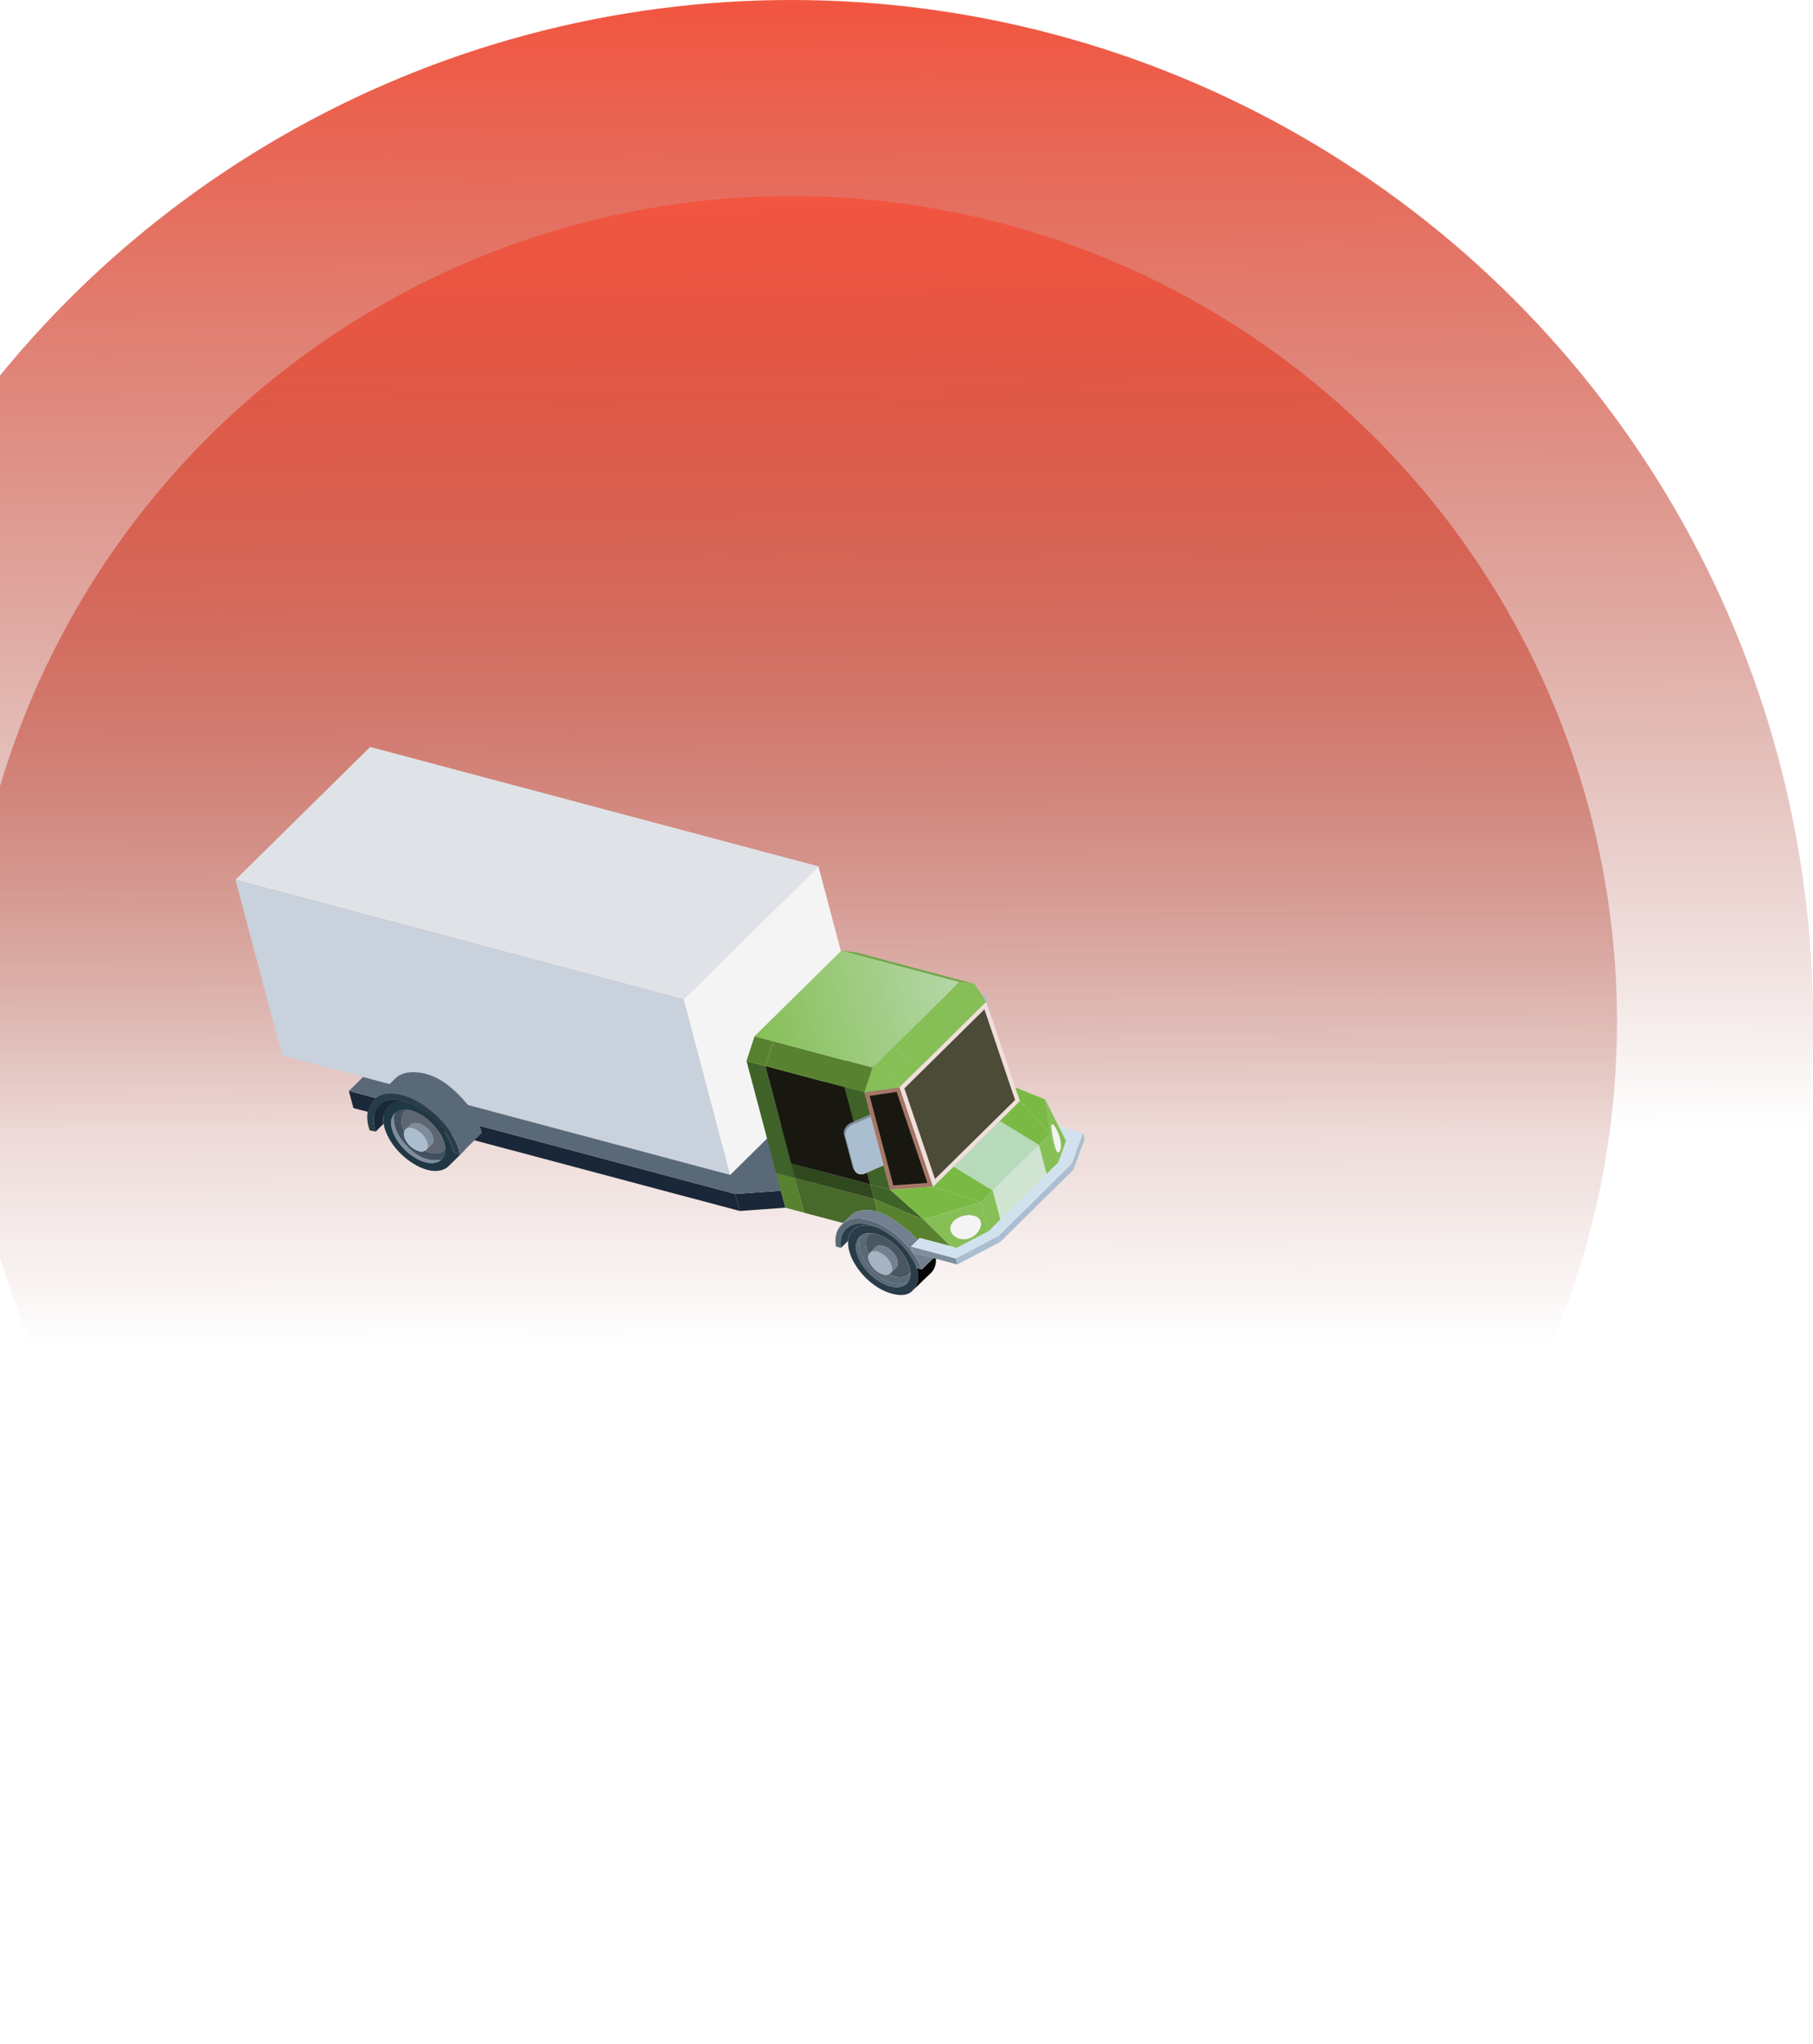<svg width="370" height="417" viewBox="0 0 370 417" fill="none" xmlns="http://www.w3.org/2000/svg">
<circle cx="161.5" cy="208.5" r="208.5" fill="url(#paint0_linear_195_321)"/>
<circle cx="161.5" cy="208.5" r="168.5" fill="url(#paint1_linear_195_321)"/>
<g style="mix-blend-mode:luminosity" clip-path="url(#clip0_195_321)">
<path d="M48.059 179.516L139.524 203.897L167.026 176.77L75.543 152.409L48.059 179.516Z" fill="#DFE3E7"/>
<path d="M48.059 179.516L57.556 215.353L74.08 219.76L149.021 239.734L139.524 203.897L48.059 179.516Z" fill="#C8D1DC"/>
<path d="M139.524 203.897L149.021 239.733L173.638 215.459L173.66 215.453L176.529 212.628L167.026 176.77L139.524 203.897Z" fill="#F4F4F5"/>
<path d="M159.443 242.954L159.38 243.009L160.284 246.423L160.376 246.414L182.813 224.267L181.895 220.802L181.871 220.832L159.443 242.954Z" fill="#A5B4C0"/>
<path d="M150.053 243.627L76.718 224.077L71.2 222.602L72.124 226.089L77.639 227.556L150.971 247.091L150.053 243.627Z" fill="#1A2738"/>
<path d="M150.053 243.627L150.971 247.092L160.284 246.423L159.38 243.009L159.444 242.954L150.053 243.627Z" fill="#1A2738"/>
<path d="M76.718 224.077L150.053 243.627L159.444 242.954L181.872 220.832L177.555 216.5L173.66 215.453L173.638 215.459L149.021 239.733L74.08 219.76L71.2 222.602L76.718 224.077Z" fill="#5A6977"/>
<path d="M172.258 231.496L174.091 239.095L174.615 239.112L172.57 231.873C172.374 231.13 172.834 229.988 173.99 229.487L177.711 227.862L177.59 227.404L174.234 228.862L174.237 228.876L173.656 229.116C172.573 229.598 172.048 230.703 172.258 231.496Z" fill="#7E8D9E"/>
<path d="M159.362 242.944L160.27 246.372L160.328 246.38L160.284 246.423L164.127 247.453L162.242 240.342L158.4 239.312L159.349 242.893L159.404 242.894L159.362 242.944Z" fill="#598230"/>
<path d="M157.615 236.35L158.4 239.312L162.242 240.342L161.456 237.373L157.615 236.35Z" fill="#3F6228"/>
<path d="M157.557 236.132L157.615 236.35L161.456 237.373L156.19 217.504L152.348 216.474L157.557 236.132Z" fill="#3F6228"/>
<path d="M153.992 211.435L152.348 216.474L156.19 217.504L157.842 212.463L153.992 211.435Z" fill="#598230"/>
<path d="M162.242 240.342L164.127 247.453L172.058 249.55L172.068 249.531C172.562 249.05 173.039 248.565 173.522 248.102L173.518 248.088C174.815 246.809 176.961 246.63 179.092 247.195L178.419 244.655L162.242 240.342Z" fill="#476929"/>
<path d="M161.456 237.373L162.242 240.342L178.419 244.655L177.632 241.685L161.456 237.373Z" fill="#30481E"/>
<path d="M156.19 217.504L161.455 237.373L177.632 241.685L176.986 239.247L176.621 239.414C175.789 239.775 175.037 239.608 174.621 239.134L174.617 239.119C174.512 238.991 174.409 238.871 174.308 238.757C174.198 238.607 174.098 238.439 174.046 238.242L172.258 231.496C172.048 230.702 172.573 229.598 173.656 229.116L174.237 228.876L174.234 228.861L172.367 221.816L156.19 217.504Z" fill="#181810"/>
<path d="M157.842 212.463L156.19 217.504L172.365 221.809L174.009 216.77L157.842 212.463Z" fill="#598230"/>
<path d="M170.602 254.352C170.951 254.454 171.297 254.542 171.633 254.624C171.501 253.709 171.52 252.714 171.912 251.847C172.309 251.002 173.085 250.282 173.971 249.946C174.391 249.78 174.864 249.694 175.35 249.69C176.477 249.64 177.695 249.933 178.811 250.377C179.352 250.608 179.846 250.843 180.303 251.111C183.215 252.754 185.902 255.625 187.1 258.75C187.311 258.539 187.524 258.334 187.736 258.122C187.344 257.237 186.849 256.379 186.257 255.57C184.722 253.398 182.635 251.514 180.414 250.256C178.378 249.098 175.331 248.075 173.177 248.965C172.793 249.121 172.442 249.339 172.113 249.582C171.571 250.029 171.128 250.583 170.867 251.197C170.447 252.165 170.451 253.309 170.602 254.352Z" fill="#5A6977"/>
<path d="M175.348 249.683C174.869 249.685 174.391 249.78 173.969 249.939C173.078 250.284 172.307 250.995 171.91 251.84C171.516 252.7 171.49 253.696 171.631 254.617C172.114 254.154 172.593 253.676 173.07 253.192C173.103 252.902 173.133 252.63 173.226 252.356C173.453 251.61 173.948 250.926 174.612 250.524C175.808 249.787 177.326 249.875 178.807 250.363C177.693 249.926 176.475 249.633 175.348 249.683Z" fill="#293D49"/>
<path d="M173.079 253.197C173.036 253.894 173.133 254.616 173.306 255.271C174.176 258.553 177.496 262.417 181.307 263.744C182.765 264.261 184.471 264.525 185.686 263.798C185.929 263.648 186.166 263.445 186.353 263.232C186.886 262.631 187.243 261.812 187.357 261.027C187.456 260.331 187.343 259.55 187.093 258.752L187.107 258.748C185.902 255.625 183.222 252.752 180.31 251.109C179.846 250.843 179.359 250.606 178.818 250.375C177.337 249.888 175.81 249.794 174.623 250.537C173.966 250.936 173.464 251.623 173.237 252.368C173.143 252.635 173.105 252.909 173.079 253.197ZM174.879 255.687C174.428 254.132 174.785 252.838 175.725 252.145C176.229 251.762 176.894 251.57 177.709 251.619C178.586 251.636 179.616 251.963 180.774 252.622C182.759 253.794 184.454 255.619 185.352 257.85C185.576 258.43 185.751 259.03 185.788 259.643C185.804 259.974 185.781 260.299 185.692 260.619C185.595 260.995 185.448 261.299 185.271 261.58C183.183 264.501 176.414 260.943 174.879 255.687Z" fill="#293D49"/>
<path d="M172.058 249.55L172.119 249.572C172.448 249.329 172.799 249.112 173.182 248.956C175.336 248.065 178.385 249.096 180.42 250.247C182.642 251.512 184.73 253.396 186.263 255.561L185.939 254.338L187.31 252.985C185.126 250.737 182.052 248.217 179.09 247.188C176.959 246.623 174.82 246.8 173.516 248.08L173.52 248.095C173.037 248.558 172.558 249.035 172.067 249.524L172.058 249.55Z" fill="#728090"/>
<path d="M175.718 252.147C174.777 252.84 174.428 254.132 174.872 255.689C176.406 260.945 183.175 264.503 185.256 261.584L185.237 261.573C184.446 262.086 183.346 262.09 182.361 261.876C180.834 261.571 179.635 260.728 178.551 259.723C177.16 258.448 175.944 256.885 175.471 255.102C175.226 254.178 175.173 253.382 175.545 252.504C175.599 252.381 175.662 252.263 175.72 252.154L175.718 252.147Z" fill="#5A6977"/>
<path d="M175.547 252.512C175.175 253.389 175.228 254.185 175.473 255.109C175.946 256.893 177.162 258.455 178.553 259.73C179.636 260.728 180.843 261.577 182.363 261.883C183.348 262.097 184.446 262.086 185.239 261.58L185.258 261.591C185.437 261.317 185.585 261.013 185.68 260.63C185.773 260.301 185.792 259.985 185.775 259.655L185.738 259.664C184.876 261.038 182.89 260.754 181.394 260.005C180.916 260.218 180.218 260.138 179.402 259.669C178.322 259.036 177.581 258.048 177.295 257.088C177.163 256.648 177.198 256.249 177.331 255.949L177.316 255.953C177.126 255.559 176.966 255.166 176.856 254.751C176.546 253.579 176.665 252.278 177.704 251.629C176.889 251.58 176.224 251.771 175.72 252.154L175.724 252.169C175.664 252.27 175.601 252.388 175.547 252.512Z" fill="#5A6977"/>
<path d="M177.329 255.942C177.196 256.242 177.16 256.641 177.293 257.081C177.588 258.046 178.329 259.034 179.4 259.661C180.216 260.131 180.913 260.211 181.392 259.998C181.52 259.949 181.628 259.881 181.714 259.788C182.085 259.44 182.183 258.799 181.866 258.019C181.482 257.045 180.738 256.254 179.856 255.747C178.886 255.171 178.076 255.199 177.614 255.563C177.506 255.661 177.395 255.776 177.329 255.942Z" fill="#A5B4C0"/>
<path d="M177.617 255.546C177.985 255.184 178.368 254.817 178.736 254.455C179.156 254.024 179.909 254.105 180.516 254.318C181.556 254.681 182.673 255.811 183.055 256.839C183.272 257.451 183.329 258.199 182.907 258.623C182.513 259.008 182.113 259.394 181.721 259.786C181.636 259.879 181.535 259.945 181.399 259.996C182.895 260.745 184.883 261.036 185.744 259.655L185.78 259.645C185.745 259.039 185.569 258.432 185.344 257.852C184.447 255.621 182.75 253.789 180.767 252.624C179.607 251.958 178.577 251.631 177.702 251.621C176.663 252.27 176.544 253.572 176.854 254.743C176.964 255.158 177.124 255.552 177.314 255.946L177.329 255.942C177.397 255.783 177.508 255.668 177.621 255.561L177.617 255.546Z" fill="#4A5661"/>
<path d="M177.617 255.546L177.621 255.561C178.074 255.191 178.886 255.171 179.864 255.745C180.745 256.252 181.49 257.043 181.873 258.017C182.19 258.797 182.093 259.438 181.721 259.786C182.114 259.402 182.513 259.008 182.907 258.623C183.327 258.192 183.272 257.451 183.055 256.839C182.673 255.811 181.554 254.674 180.516 254.318C179.909 254.105 179.156 254.024 178.736 254.455C178.368 254.817 177.985 255.184 177.617 255.546Z" fill="#728090"/>
<path d="M176.986 239.247L180.342 237.789L177.711 227.862L173.99 229.487C172.841 229.986 172.374 231.13 172.571 231.873L174.362 238.634C174.41 238.816 174.492 238.974 174.615 239.112L174.619 239.127C175.028 239.603 175.787 239.767 176.619 239.407L176.986 239.247Z" fill="#ABBED0"/>
<path d="M178.419 244.655L179.092 247.195C182.054 248.225 185.129 250.751 187.312 252.993L187.705 252.608L193.985 254.262L188.478 248.82L178.419 244.655Z" fill="#598230"/>
<path d="M177.632 241.685L178.419 244.655L188.486 248.818L181.657 242.753L177.632 241.685Z" fill="#3F6228"/>
<path d="M176.986 239.247L177.632 241.685L181.658 242.753L180.342 237.789L176.986 239.247Z" fill="#3F6228"/>
<path d="M172.365 221.809L174.232 228.854L177.59 227.403L176.396 222.898L172.365 221.809Z" fill="#3F6228"/>
<path d="M174.009 216.77L172.365 221.809L176.396 222.898L178.054 217.848L174.009 216.77Z" fill="#598230"/>
<path d="M186.355 263.239L186.029 263.552C187.244 262.35 188.833 260.869 190.044 259.684C190.632 259.084 191.06 258.145 191.022 256.846L190.49 256.707C189.696 257.478 188.918 258.253 188.133 259.029C187.788 258.942 187.444 258.862 187.117 258.754L187.102 258.757C187.353 259.556 187.465 260.336 187.366 261.032C187.245 261.82 186.888 262.639 186.355 263.239Z" fill="#050405"/>
<path d="M180.342 237.789L181.658 242.753L190.435 242.14L183.579 221.844L176.396 222.898L177.59 227.404L177.712 227.862L180.342 237.789Z" fill="#A57767"/>
<path d="M182.996 222.793L177.471 223.603L182.308 241.856L189.271 241.366L182.996 222.793Z" fill="#181810"/>
<path d="M178.053 217.848L176.396 222.898L183.578 221.844L179.804 216.115L178.053 217.848Z" fill="#86BF56"/>
<path d="M181.658 242.753L188.486 248.818L200.201 245.285L190.435 242.14L181.658 242.753Z" fill="#7ABA44"/>
<path d="M185.941 254.345L186.265 255.568L190.49 256.707L191.022 256.846L195.371 258.007L195.047 256.784L185.941 254.345Z" fill="#7E8D9E"/>
<path d="M185.94 254.345L195.047 256.784L203.807 252.189L218.735 237.46L221.052 231.129L216.05 229.791L217.554 232.796L215.955 237.177L213.603 239.514L204.176 248.804L201.767 251.195L195.239 254.599L193.997 254.274L193.993 254.26L187.705 252.608L187.312 252.993L185.94 254.345Z" fill="#D1E2EE"/>
<path d="M190.49 256.707L186.264 255.568C186.858 256.384 187.353 257.242 187.743 258.12C187.892 258.416 188.011 258.719 188.124 259.024C188.918 258.253 189.696 257.478 190.49 256.707Z" fill="#728090"/>
<path d="M187.107 258.748C187.442 258.854 187.78 258.944 188.124 259.024C188.004 258.721 187.892 258.416 187.743 258.12C187.532 258.332 187.316 258.529 187.107 258.748Z" fill="#5A6977"/>
<path d="M179.803 216.115L183.578 221.844L187.749 217.732L182.215 213.731L179.803 216.115Z" fill="#86BF56"/>
<path d="M188.486 248.818L193.993 254.26L193.997 254.274L195.239 254.6L201.767 251.195L200.203 245.292L188.486 248.818ZM197.101 252.813C194.839 253.093 193.032 251.048 194.5 249.32C196.178 247.372 200.521 247.444 200.166 249.991C200.003 251.273 198.687 252.627 197.101 252.813Z" fill="#86BF56"/>
<path d="M183.579 221.844L190.435 242.14L194.608 238.036L204.043 228.72L208.15 224.664L207.196 221.864L202.403 207.696L201.279 204.372L197.165 208.43L187.749 217.732L183.579 221.844Z" fill="#F0DFDB"/>
<path d="M207.164 224.442L206.381 222.142L200.901 205.944L188.357 218.334L184.567 222.073L190.813 240.568L207.164 224.442Z" fill="#4B4B37"/>
<path d="M182.215 213.731L187.749 217.732L197.165 208.43L191.634 204.443L182.215 213.731Z" fill="#86BF56"/>
<path d="M190.435 242.14L200.201 245.285L202.616 242.916L194.608 238.036L190.435 242.14Z" fill="#7ABA44"/>
<path d="M195.047 256.785L195.371 258.007L204.129 253.404L203.807 252.189L195.047 256.785Z" fill="#ABBED0"/>
<path d="M194.5 249.32C193.032 251.048 194.84 253.093 197.101 252.813C198.685 252.619 200.001 251.266 200.166 249.991C200.521 247.443 196.172 247.381 194.5 249.32Z" fill="#F4F4F5"/>
<path d="M194.608 238.036L202.616 242.916L212.042 233.626L204.043 228.72L194.608 238.036Z" fill="#B7DABA"/>
<path d="M200.201 245.285L201.767 251.195L204.176 248.804L202.616 242.916L200.201 245.285Z" fill="#86BF56"/>
<path d="M203.807 252.189L204.129 253.404L219.059 238.683L218.735 237.46L203.807 252.189Z" fill="#ABBED0"/>
<path d="M191.634 204.443L197.165 208.43L201.279 204.372L193.998 202.118L191.634 204.443Z" fill="#86BF56"/>
<path d="M202.616 242.916L204.176 248.804L213.603 239.514L212.042 233.626L202.616 242.916Z" fill="#CFE5D2"/>
<path d="M171.722 193.955L195.759 200.367L178.053 217.848L153.992 211.435L171.722 193.955Z" fill="url(#paint2_linear_195_321)"/>
<path d="M174.796 194.339L178.653 195.366L188.867 198.096L198.855 200.745L195.759 200.366L193.365 199.731L188.517 198.438L175.557 194.987L171.722 193.954L174.796 194.339Z" fill="#70A84A"/>
<path d="M200.236 202.81L198.855 200.745L195.759 200.366L193.998 202.118L201.278 204.372L200.628 203.399L200.236 202.81Z" fill="#86BF56"/>
<path d="M204.043 228.72L212.042 233.626L214.395 231.289L208.15 224.664L204.043 228.72Z" fill="#7ABA44"/>
<path d="M200.628 203.399L201.279 204.372L202.41 207.694L201.309 203.538C201.178 203.043 201.014 202.751 200.872 202.75L200.858 202.754C200.747 202.783 200.66 202.986 200.628 203.399Z" fill="#ABBED0"/>
<path d="M207.196 221.864L208.15 224.664L214.395 231.289L213.301 224.343L207.196 221.864Z" fill="#7ABA44"/>
<path d="M212.042 233.626L213.603 239.514L215.956 237.177L214.395 231.289L212.042 233.626Z" fill="#86BF56"/>
<path d="M214.395 231.289L215.955 237.177L217.554 232.796L216.043 229.793L213.301 224.343L214.395 231.289ZM215.377 234.191C215.143 233.459 214.453 230.292 214.579 229.581C214.78 228.648 216.595 231.609 216.483 233.945C216.459 234.27 216.376 234.877 216.109 235.087C215.779 235.354 215.505 234.617 215.377 234.191Z" fill="#86BF56"/>
<path d="M214.587 229.579C214.452 230.285 215.151 233.456 215.384 234.189C215.513 234.615 215.779 235.354 216.117 235.085C216.383 234.874 216.467 234.268 216.49 233.943C216.603 231.607 214.78 228.647 214.587 229.579Z" fill="#F4F4F5"/>
<path d="M218.735 237.46L219.059 238.683L221.376 232.352L221.052 231.129L218.735 237.46Z" fill="#ABBED0"/>
<path d="M90.069 236.631C87.176 237.078 85.313 235.952 83.659 234.427C82.29 233.147 81.055 231.604 80.583 229.821C80.303 228.766 80.284 227.891 80.828 226.859C79.887 227.552 79.538 228.844 79.982 230.401C81.482 235.409 87.714 238.899 90.069 236.631Z" fill="#7E8D9E"/>
<path d="M90.877 234.368C90.036 235.705 88.16 235.478 86.7 234.805C86.22 235.073 85.475 235.021 84.609 234.511C83.514 233.881 82.788 232.89 82.502 231.93C82.373 231.504 82.394 231.109 82.527 230.809C82.288 230.382 82.109 229.915 81.986 229.449C81.566 227.863 82.017 226.808 82.848 226.323C82.033 226.275 81.339 226.474 80.835 226.857C80.289 227.882 80.31 228.764 80.59 229.819C81.063 231.602 82.29 233.147 83.666 234.425C85.32 235.95 87.184 237.076 90.077 236.629C90.406 236.331 90.645 235.894 90.806 235.345C90.9 235.017 90.918 234.7 90.901 234.37L90.879 234.376L90.877 234.368Z" fill="#40505E"/>
<path d="M88.264 231.688C87.882 230.66 86.748 229.527 85.725 229.167C85.118 228.954 84.365 228.873 83.93 229.308C83.562 229.67 83.194 230.033 82.826 230.395L82.83 230.41C83.283 230.04 84.095 230.02 85.073 230.594C85.954 231.101 86.688 231.911 87.088 232.888C87.405 233.668 87.304 234.295 86.932 234.643C87.325 234.258 87.724 233.864 88.118 233.479C88.531 233.05 88.481 232.3 88.264 231.688Z" fill="#7E8D9E"/>
<path d="M90.456 232.572C89.58 230.335 87.884 228.502 85.878 227.343C84.746 226.693 83.72 226.381 82.85 226.331C82.019 226.816 81.567 227.87 81.988 229.457C82.109 229.915 82.288 230.382 82.529 230.817C82.597 230.658 82.703 230.521 82.832 230.417L82.828 230.402C83.196 230.04 83.564 229.678 83.932 229.315C84.367 228.881 85.12 228.962 85.727 229.175C86.752 229.542 87.883 230.667 88.266 231.695C88.483 232.308 88.54 233.056 88.118 233.479C87.724 233.864 87.325 234.258 86.932 234.643C86.865 234.715 86.784 234.768 86.709 234.811C88.169 235.483 90.045 235.71 90.886 234.374L90.901 234.37C90.857 233.758 90.68 233.151 90.456 232.572Z" fill="#5E6672"/>
<path d="M87.081 232.89C86.682 231.92 85.948 231.11 85.065 230.596C84.097 230.027 83.285 230.048 82.823 230.412C82.693 230.516 82.581 230.655 82.52 230.811C82.387 231.111 82.366 231.506 82.494 231.932C82.79 232.897 83.509 233.891 84.601 234.512C85.468 235.023 86.213 235.075 86.692 234.807C86.769 234.771 86.848 234.712 86.915 234.639C87.296 234.297 87.397 233.67 87.081 232.89Z" fill="#ABBED0"/>
<path d="M88.538 238.922C89.905 238.98 90.916 238.611 91.579 237.906L91.582 237.92C92.764 236.742 93.968 235.559 95.172 234.375C95.004 234.544 94.842 234.673 94.661 234.791L93.9 235.538L92.614 235.139C91.551 230.264 86.784 226.044 82.675 224.78C82.66 224.784 82.656 224.77 82.634 224.775C81.156 224.567 79.94 224.905 79.17 225.678C78.367 226.475 78.019 227.712 78.297 229.297C78.339 229.512 78.378 229.751 78.44 229.984C79.703 234.751 84.987 238.757 88.538 238.922ZM90.798 235.347C90.639 235.903 90.399 236.333 90.069 236.631C87.714 238.899 81.482 235.409 79.991 230.407C79.539 228.851 79.896 227.557 80.837 226.864C81.341 226.481 82.035 226.282 82.85 226.331C83.72 226.38 84.746 226.693 85.878 227.343C87.878 228.511 89.573 230.336 90.456 232.572C90.68 233.151 90.855 233.751 90.892 234.364C90.909 234.695 90.892 235.019 90.798 235.347Z" fill="#203844"/>
<path d="M82.636 224.783C80.893 224.256 79.26 224.268 78.094 224.997C77.177 225.575 76.543 226.623 76.335 227.707C76.139 228.779 76.337 229.879 76.662 230.899L78.268 229.305L78.283 229.301C78.004 227.716 78.353 226.479 79.156 225.682C79.942 224.912 81.158 224.575 82.636 224.783Z" fill="#1A2738"/>
<path d="M93.902 235.545C92.575 229.471 85.889 223.796 80.775 223.188C79.507 223.034 78.121 223.113 77.064 223.782C76.945 223.868 76.804 223.96 76.689 224.061C75.845 224.76 75.253 225.82 75.039 226.913C74.814 228.141 75.03 229.369 75.392 230.527C75.401 230.563 75.409 230.592 75.419 230.629L76.669 230.897C76.342 229.87 76.147 228.777 76.342 227.705C76.552 226.629 77.185 225.573 78.101 224.995C79.26 224.267 80.9 224.254 82.644 224.781C82.658 224.777 82.662 224.791 82.684 224.786C86.791 226.042 91.567 230.267 92.624 235.144L93.902 235.545Z" fill="#293D49"/>
<path d="M86.452 219.005C84.869 218.669 83.074 218.63 81.724 219.323C81.356 219.475 81.023 219.703 80.745 219.988C79.894 220.813 79.062 221.649 78.233 222.468C77.712 222.995 77.186 223.501 76.665 224.028L76.689 224.061C76.804 223.96 76.945 223.868 77.064 223.783C78.114 223.115 79.498 223.028 80.775 223.189C85.89 223.796 92.575 229.471 93.902 235.545L94.663 234.798L98.345 231.158C97.977 229.441 97.18 227.83 96.146 226.359C95.28 225.109 94.227 223.955 93.131 222.905C92.868 222.655 92.587 222.395 92.315 222.171C90.617 220.689 88.759 219.523 86.452 219.005Z" fill="#5A6977"/>
</g>
<defs>
<linearGradient id="paint0_linear_195_321" x1="161.5" y1="0" x2="162.119" y2="234.485" gradientUnits="userSpaceOnUse">
<stop stop-color="#F25540"/>
<stop offset="0.984" stop-color="#8C3125" stop-opacity="0"/>
</linearGradient>
<linearGradient id="paint1_linear_195_321" x1="161.5" y1="40" x2="162" y2="274.5" gradientUnits="userSpaceOnUse">
<stop stop-color="#F25540"/>
<stop offset="1" stop-color="#8C3125" stop-opacity="0"/>
</linearGradient>
<linearGradient id="paint2_linear_195_321" x1="195.762" y1="200.372" x2="153.993" y2="211.441" gradientUnits="userSpaceOnUse">
<stop stop-color="#B4D7A8"/>
<stop offset="1" stop-color="#86BF56"/>
</linearGradient>
<clipPath id="clip0_195_321">
<rect width="154" height="136" fill="white" transform="matrix(-0.967 0.256 0.256 0.967 192.012 121.545)"/>
</clipPath>
</defs>
</svg>
